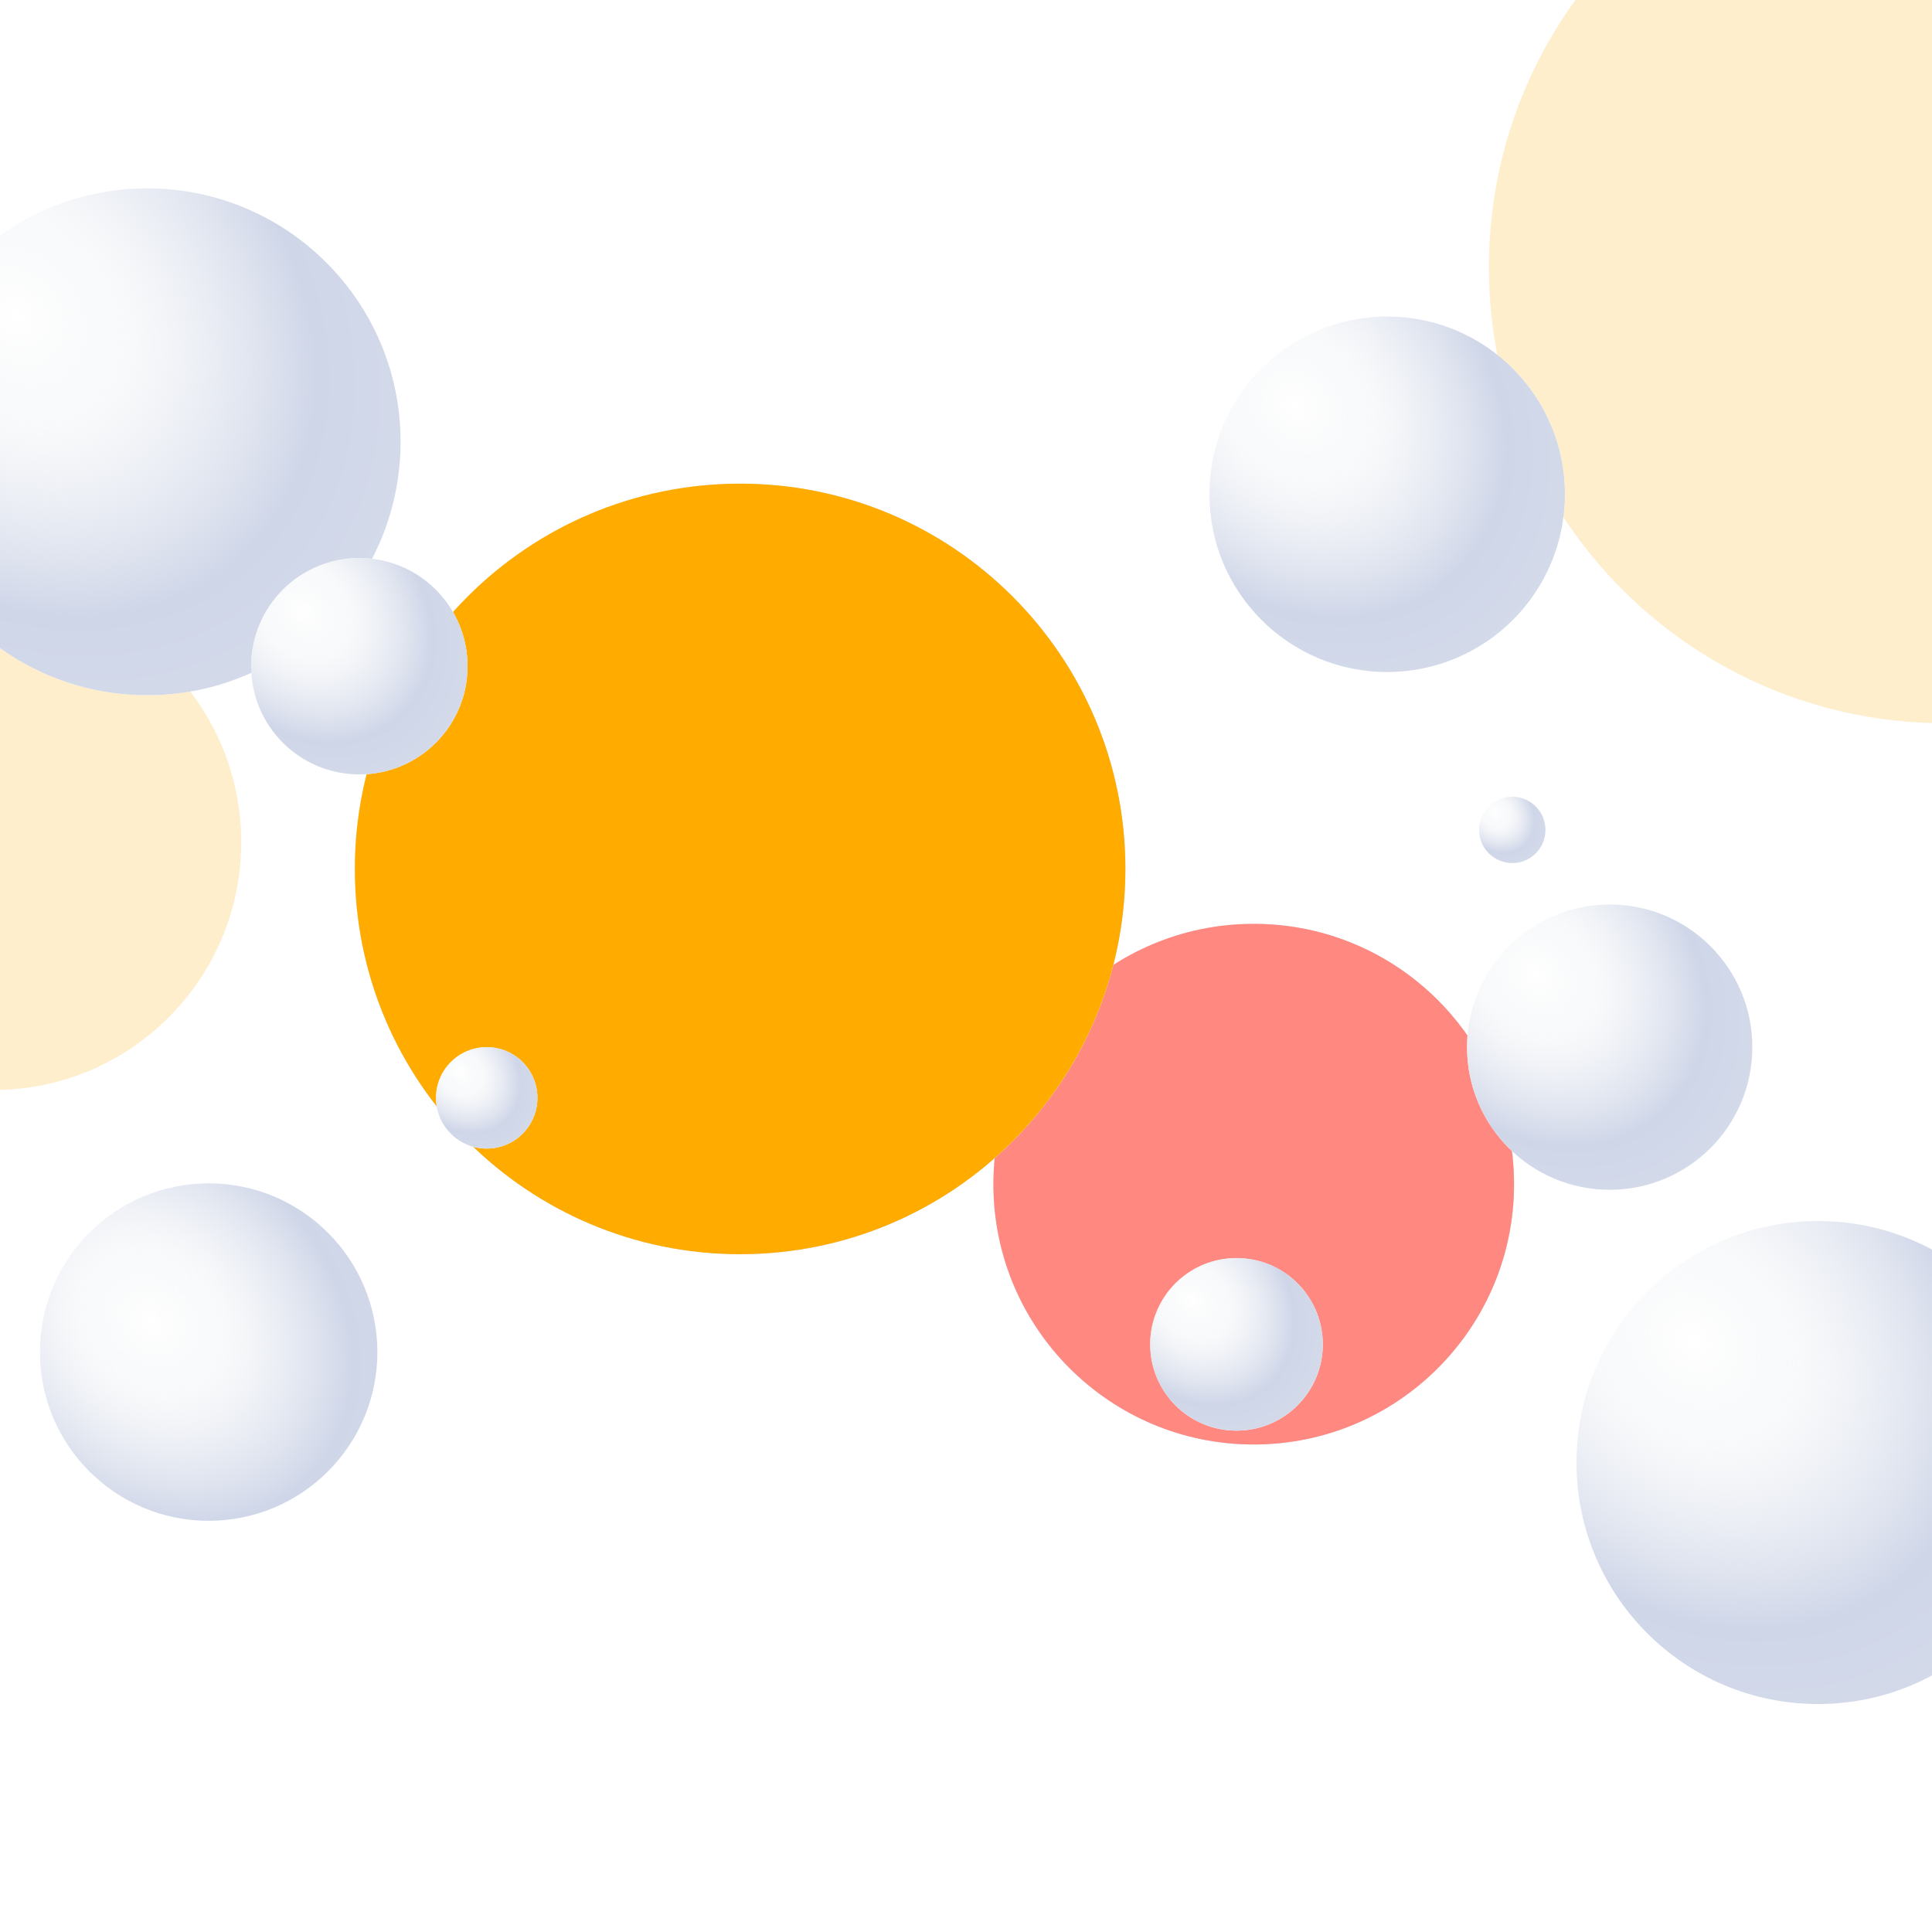 <svg xmlns="http://www.w3.org/2000/svg" width="2500" height="2500" fill="none" viewBox="0 0 2500 2500"><mask id="a" width="2500" height="2500" x="0" y="0" maskUnits="userSpaceOnUse" style="mask-type:luminance"><path fill="#fff" d="M2500 0H0v2500h2500V0Z"></path></mask><g mask="url(#a)"><g filter="url(#b)" opacity=".2"><path fill="url(#c)" d="M2516.67 935.833c325.85 0 590-264.152 590-590s-264.15-590-590-590-590 264.152-590 590 264.15 590 590 590Z"></path><path fill="#FFAB00" d="M2516.67 935.833c325.85 0 590-264.152 590-590s-264.15-590-590-590-590 264.152-590 590 264.15 590 590 590Z" style="mix-blend-mode:screen"></path><path fill="url(#d)" d="M-8.541 1410.42c177.076 0 320.625-143.55 320.625-320.63 0-177.075-143.549-320.624-320.625-320.624s-320.625 143.549-320.625 320.624c0 177.08 143.549 320.63 320.625 320.63Z"></path><path fill="#FFAB00" d="M-8.541 1410.42c177.076 0 320.625-143.55 320.625-320.63 0-177.075-143.549-320.624-320.625-320.624s-320.625 143.549-320.625 320.624c0 177.08 143.549 320.63 320.625 320.63Z" style="mix-blend-mode:screen"></path></g><g filter="url(#e)"><path fill="#fff" d="M1622.29 1869.17c186.05 0 336.88-150.83 336.88-336.88 0-186.05-150.83-336.87-336.88-336.87-186.05 0-336.87 150.82-336.87 336.87s150.82 336.88 336.87 336.88Z"></path><path fill="url(#f)" d="M1622.29 1869.17c186.05 0 336.88-150.83 336.88-336.88 0-186.05-150.83-336.87-336.88-336.87-186.05 0-336.87 150.82-336.87 336.87s150.82 336.88 336.87 336.88Z"></path><path fill="#FF8981" d="M1622.29 1869.17c186.05 0 336.88-150.83 336.88-336.88 0-186.05-150.83-336.87-336.88-336.87-186.05 0-336.87 150.82-336.87 336.87s150.82 336.88 336.87 336.88Z" style="mix-blend-mode:overlay"></path><path fill="#fff" d="M957.71 1622.92c275.34 0 498.54-223.21 498.54-498.55 0-275.332-223.2-498.537-498.54-498.537-275.337 0-498.542 223.205-498.542 498.537 0 275.34 223.205 498.55 498.542 498.55Z"></path><path fill="url(#g)" d="M957.71 1622.92c275.34 0 498.54-223.21 498.54-498.55 0-275.332-223.2-498.537-498.54-498.537-275.337 0-498.542 223.205-498.542 498.537 0 275.34 223.205 498.55 498.542 498.55Z"></path><path fill="#FFAB00" d="M957.71 1622.92c275.34 0 498.54-223.21 498.54-498.55 0-275.332-223.2-498.537-498.54-498.537-275.337 0-498.542 223.205-498.542 498.537 0 275.34 223.205 498.55 498.542 498.55Z" style="mix-blend-mode:overlay"></path></g><g filter="url(#h)"><path fill="#fff" d="M190.417 899.583c181.103 0 327.916-146.813 327.916-327.916 0-181.104-146.813-327.917-327.916-327.917C9.313 243.75-137.5 390.563-137.5 571.667c0 181.103 146.813 327.916 327.917 327.916Z"></path><path fill="url(#i)" d="M190.417 899.583c181.103 0 327.916-146.813 327.916-327.916 0-181.104-146.813-327.917-327.916-327.917C9.313 243.75-137.5 390.563-137.5 571.667c0 181.103 146.813 327.916 327.917 327.916Z"></path><path fill="#fff" d="M1795 869.583c127.03 0 230-102.975 230-230s-102.97-230-230-230-230 102.975-230 230 102.97 230 230 230Z"></path><path fill="url(#j)" d="M1795 869.583c127.03 0 230-102.975 230-230s-102.97-230-230-230-230 102.975-230 230 102.97 230 230 230Z"></path><path fill="#fff" d="M488.333 1749.58c0 120.59-97.75 218.34-218.334 218.34-120.582 0-218.333-97.75-218.333-218.34 0-120.58 97.751-218.33 218.333-218.33 120.584 0 218.334 97.75 218.334 218.33Z"></path><path fill="url(#k)" d="M488.333 1749.58c0 120.59-97.75 218.34-218.334 218.34-120.582 0-218.333-97.75-218.333-218.34 0-120.58 97.751-218.33 218.333-218.33 120.584 0 218.334 97.75 218.334 218.33Z"></path><path fill="#fff" d="M2352.5 2205c172.59 0 312.5-139.91 312.5-312.5S2525.09 1580 2352.5 1580 2040 1719.91 2040 1892.5s139.91 312.5 312.5 312.5Z"></path><path fill="url(#l)" d="M2352.5 2205c172.59 0 312.5-139.91 312.5-312.5S2525.09 1580 2352.5 1580 2040 1719.91 2040 1892.5s139.91 312.5 312.5 312.5Z"></path></g><g filter="url(#m)"><path fill="#fff" d="M2082.92 1539.58c101.94 0 184.58-82.64 184.58-184.58 0-101.94-82.64-184.58-184.58-184.58-101.95 0-184.59 82.64-184.59 184.58 0 101.94 82.64 184.58 184.59 184.58Z"></path><path fill="url(#n)" d="M2082.92 1539.58c101.94 0 184.58-82.64 184.58-184.58 0-101.94-82.64-184.58-184.58-184.58-101.95 0-184.59 82.64-184.59 184.58 0 101.94 82.64 184.58 184.59 184.58Z"></path><path fill="#fff" d="M629.793 1486.25c36.244 0 65.625-29.38 65.625-65.63 0-36.24-29.381-65.62-65.625-65.62s-65.625 29.38-65.625 65.62c0 36.25 29.381 65.63 65.625 65.63Z"></path><path fill="url(#o)" d="M629.793 1486.25c36.244 0 65.625-29.38 65.625-65.63 0-36.24-29.381-65.62-65.625-65.62s-65.625 29.38-65.625 65.62c0 36.25 29.381 65.63 65.625 65.63Z"></path></g><path fill="#fff" d="M1956.92 1116.83c23.7 0 42.91-19.21 42.91-42.91 0-23.71-19.21-42.92-42.91-42.92-23.71 0-42.92 19.21-42.92 42.92 0 23.7 19.21 42.91 42.92 42.91Z"></path><path fill="url(#p)" d="M1956.92 1116.83c23.7 0 42.91-19.21 42.91-42.91 0-23.71-19.21-42.92-42.91-42.92-23.71 0-42.92 19.21-42.92 42.92 0 23.7 19.21 42.91 42.92 42.91Z"></path><path fill="#fff" d="M465 1002.08c77.32 0 140-62.677 140-139.997 0-77.32-62.68-140-140-140s-140 62.68-140 140 62.68 139.997 140 139.997Z"></path><path fill="url(#q)" d="M465 1002.08c77.32 0 140-62.677 140-139.997 0-77.32-62.68-140-140-140s-140 62.68-140 140 62.68 139.997 140 139.997Z"></path><path fill="#fff" d="M1600 1851.25c61.67 0 111.67-50 111.67-111.67s-50-111.66-111.67-111.66-111.67 49.99-111.67 111.66c0 61.67 50 111.67 111.67 111.67Z"></path><path fill="url(#r)" d="M1600 1851.25c61.67 0 111.67-50 111.67-111.67s-50-111.66-111.67-111.66-111.67 49.99-111.67 111.66c0 61.67 50 111.67 111.67 111.67Z"></path></g><defs><radialGradient id="c" cx="0" cy="0" r="1" gradientTransform="rotate(46.346 1048.534 2608.583) scale(1295.91 1047.04)" gradientUnits="userSpaceOnUse"><stop stop-color="#fff"></stop><stop offset=".221" stop-color="#F3F5F7" stop-opacity=".557"></stop><stop offset=".596" stop-color="#CFD6E8"></stop><stop offset="1" stop-color="#D8DEEB"></stop></radialGradient><radialGradient id="d" cx="0" cy="0" r="1" gradientTransform="rotate(46.346 -1171.742 260.994) scale(704.242 568.996)" gradientUnits="userSpaceOnUse"><stop stop-color="#fff"></stop><stop offset=".221" stop-color="#F3F5F7" stop-opacity=".557"></stop><stop offset=".596" stop-color="#CFD6E8"></stop><stop offset="1" stop-color="#D8DEEB"></stop></radialGradient><radialGradient id="f" cx="0" cy="0" r="1" gradientTransform="matrix(510.776 535.358 -432.546 412.684 1448.39 1362.94)" gradientUnits="userSpaceOnUse"><stop stop-color="#fff"></stop><stop offset=".221" stop-color="#F3F5F7" stop-opacity=".557"></stop><stop offset=".596" stop-color="#CFD6E8"></stop><stop offset="1" stop-color="#D8DEEB"></stop></radialGradient><radialGradient id="g" cx="0" cy="0" r="1" gradientTransform="matrix(755.893 792.272 -640.125 610.732 700.355 873.758)" gradientUnits="userSpaceOnUse"><stop stop-color="#fff"></stop><stop offset=".221" stop-color="#F3F5F7" stop-opacity=".557"></stop><stop offset=".596" stop-color="#CFD6E8"></stop><stop offset="1" stop-color="#D8DEEB"></stop></radialGradient><radialGradient id="i" cx="0" cy="0" r="1" gradientTransform="matrix(497.192 521.12 -421.045 401.711 21.14 406.822)" gradientUnits="userSpaceOnUse"><stop stop-color="#fff"></stop><stop offset=".221" stop-color="#F3F5F7" stop-opacity=".557"></stop><stop offset=".596" stop-color="#CFD6E8"></stop><stop offset="1" stop-color="#D8DEEB"></stop></radialGradient><radialGradient id="j" cx="0" cy="0" r="1" gradientTransform="rotate(46.346 226.093 2220.04) scale(505.188 408.169)" gradientUnits="userSpaceOnUse"><stop stop-color="#fff"></stop><stop offset=".221" stop-color="#F3F5F7" stop-opacity=".557"></stop><stop offset=".596" stop-color="#CFD6E8"></stop><stop offset="1" stop-color="#D8DEEB"></stop></radialGradient><radialGradient id="k" cx="0" cy="0" r="1" gradientTransform="matrix(331.04 346.971 -280.339 267.468 196.955 1709.997)" gradientUnits="userSpaceOnUse"><stop stop-color="#fff"></stop><stop offset=".221" stop-color="#F3F5F7" stop-opacity=".557"></stop><stop offset=".596" stop-color="#CFD6E8"></stop><stop offset="1" stop-color="#D8DEEB"></stop></radialGradient><radialGradient id="l" cx="0" cy="0" r="1" gradientTransform="matrix(473.817 496.62 -401.251 382.826 2191.18 1735.4)" gradientUnits="userSpaceOnUse"><stop stop-color="#fff"></stop><stop offset=".221" stop-color="#F3F5F7" stop-opacity=".557"></stop><stop offset=".596" stop-color="#CFD6E8"></stop><stop offset="1" stop-color="#D8DEEB"></stop></radialGradient><radialGradient id="n" cx="0" cy="0" r="1" gradientTransform="rotate(46.346 -480.578 2952.865) scale(405.43 327.57)" gradientUnits="userSpaceOnUse"><stop stop-color="#fff"></stop><stop offset=".221" stop-color="#F3F5F7" stop-opacity=".557"></stop><stop offset=".596" stop-color="#CFD6E8"></stop><stop offset="1" stop-color="#D8DEEB"></stop></radialGradient><radialGradient id="o" cx="0" cy="0" r="1" gradientTransform="rotate(46.346 -1322.938 1389.91) scale(144.143 116.461)" gradientUnits="userSpaceOnUse"><stop stop-color="#fff"></stop><stop offset=".221" stop-color="#F3F5F7" stop-opacity=".557"></stop><stop offset=".596" stop-color="#CFD6E8"></stop><stop offset="1" stop-color="#D8DEEB"></stop></radialGradient><radialGradient id="p" cx="0" cy="0" r="1" gradientTransform="matrix(65.071 68.202 -55.105 52.575 1934.757 1052.336)" gradientUnits="userSpaceOnUse"><stop stop-color="#fff"></stop><stop offset=".221" stop-color="#F3F5F7" stop-opacity=".557"></stop><stop offset=".596" stop-color="#CFD6E8"></stop><stop offset="1" stop-color="#D8DEEB"></stop></radialGradient><radialGradient id="q" cx="0" cy="0" r="1" gradientTransform="rotate(46.346 -728.428 854.602) scale(307.504 248.45)" gradientUnits="userSpaceOnUse"><stop stop-color="#fff"></stop><stop offset=".221" stop-color="#F3F5F7" stop-opacity=".557"></stop><stop offset=".596" stop-color="#CFD6E8"></stop><stop offset="1" stop-color="#D8DEEB"></stop></radialGradient><radialGradient id="r" cx="0" cy="0" r="1" gradientTransform="matrix(169.311 177.459 -143.38 136.796 1542.35 1683.45)" gradientUnits="userSpaceOnUse"><stop stop-color="#fff"></stop><stop offset=".221" stop-color="#F3F5F7" stop-opacity=".557"></stop><stop offset=".596" stop-color="#CFD6E8"></stop><stop offset="1" stop-color="#D8DEEB"></stop></radialGradient><filter id="b" width="3675.83" height="1894.58" x="-449.166" y="-364.167" color-interpolation-filters="sRGB" filterUnits="userSpaceOnUse"><feGaussianBlur result="effect1_foregroundBlur_2590_52" stdDeviation="60"></feGaussianBlur></filter><filter id="e" width="1770" height="1513.33" x="324.168" y="490.833" color-interpolation-filters="sRGB" filterUnits="userSpaceOnUse"><feGaussianBlur result="effect1_foregroundBlur_2590_52" stdDeviation="67.5"></feGaussianBlur></filter><filter id="h" width="2912.5" height="2071.25" x="-192.5" y="188.75" color-interpolation-filters="sRGB" filterUnits="userSpaceOnUse"><feGaussianBlur result="effect1_foregroundBlur_2590_52" stdDeviation="27.5"></feGaussianBlur></filter><filter id="m" width="1727.33" height="393.167" x="552.168" y="1158.42" color-interpolation-filters="sRGB" filterUnits="userSpaceOnUse"><feGaussianBlur result="effect1_foregroundBlur_2590_52" stdDeviation="6"></feGaussianBlur></filter></defs></svg>